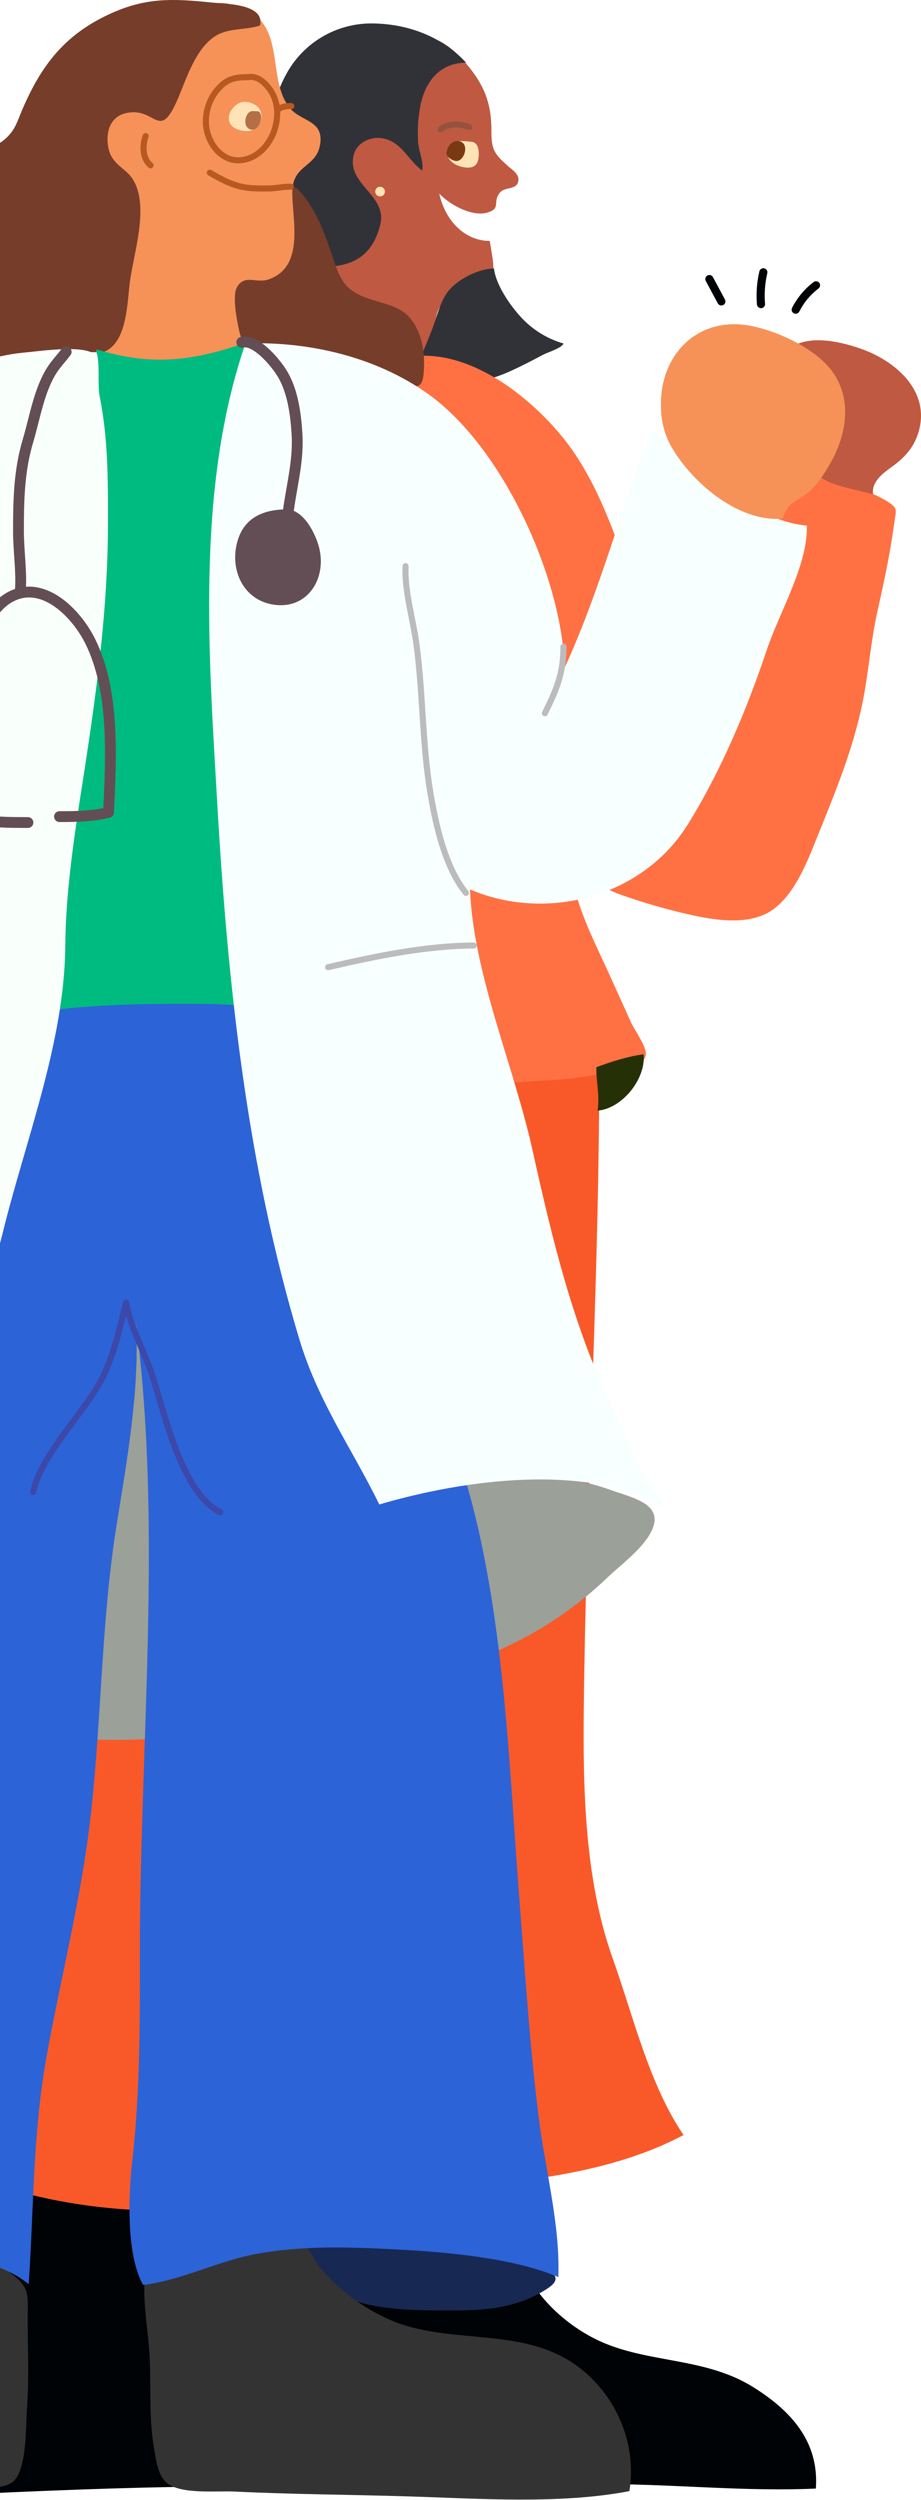 <svg width="304" height="825" viewBox="0 0 304 825" fill="none" xmlns="http://www.w3.org/2000/svg">
<path d="M-48.223 704.817C-48.223 728.173 -48.126 750.925 -51.943 774.059C-54.084 787.036 -57.477 799.836 -59.562 812.789C-60.484 818.522 -62.055 820.008 -56.893 822.922C-50.788 826.367 -35.388 822.945 -28.171 822.945C-20.813 822.945 -13.365 823.289 -6.016 822.952C22.493 821.646 50.898 820.546 79.584 820.582C99.505 820.607 119.041 823.677 139.037 822.77C159.489 821.843 179.953 819.767 200.449 819.818C223.265 819.874 246.673 822.344 269.292 821.278C270.413 805.798 261.1 795.562 248.482 787.722C231.822 777.372 212.063 780.248 195.389 771.351C185.722 766.19 177.205 758.021 172.676 748.104C169.264 740.633 168.281 731.365 163.963 724.358C155.969 711.396 132.544 713.08 118.738 711.27C74.869 705.516 31.202 701.499 -13.046 701.675C-24.245 701.72 -34.85 705.401 -48.222 704.82" fill="#000305"/>
<path d="M197.805 352.137C197.805 418.842 193.907 485.297 192.859 551.97C192.372 582.998 191.783 617.041 202.296 646.488C209.053 665.416 214.274 687.954 225.63 704.605C196.008 720.281 159.232 720.731 126.556 724.094C88.768 727.985 53.178 733.625 15.589 725.561C-16.669 718.643 -47.653 705.354 -77.834 692.296C-108.768 678.912 -140.151 667.258 -171 653.717C-148.415 650.809 -125.044 621.996 -111.692 605.478C-92.074 581.21 -78.933 552.125 -67.719 523.006C-54.049 487.511 -48.063 448.462 -37.821 411.835C-34.479 399.88 -31.114 388.103 -27.088 376.378C-24.518 368.891 -22.933 355.729 -17.48 349.979C-14.799 347.152 -11.246 345.995 -6.96 343.592C39.036 317.804 96.517 298.567 149.073 315.623C164.06 320.487 177.172 328.8 186.539 341.652C190.091 346.525 192.765 353.886 197.804 352.137" fill="#F95929"/>
<path d="M139.473 12.71C145.468 11.302 152.172 18.752 155.35 22.816C160.413 29.289 162.237 35.143 162.206 43.331C162.184 49.526 163.291 50.847 167.543 54.697C169.016 56.032 171.715 57.559 171.03 60.042C170.286 62.747 166.668 61.58 165.026 63.547C162.418 66.665 165.555 68.709 160.952 70.135C155.903 71.699 148.27 67.484 145.001 63.885C146.712 72.098 152.857 79.48 161.664 79.518C162.307 83.976 163.982 90.139 161.765 94.232C158.952 99.423 154.18 97.374 149.534 98.644C144.34 100.064 144.341 102.848 143.304 107.956C142.1 113.885 143.457 118.348 136.886 117.134C109.069 112 104.25 79.727 109.736 56.358C113.173 41.721 121.666 31.11 130.931 19.741C133.23 16.921 136.85 13.221 139.476 12.709" fill="#BF5942"/>
<path d="M153.843 20.681C145.623 20.709 140.645 26.355 138.86 34.351C138.026 38.46 137.738 42.661 138.003 46.845C138.157 49.782 139.945 53.516 139.376 56.316C134.646 52.865 132.628 46.757 126.233 45.633C122.524 44.979 118 46.907 116.856 50.775C113.892 60.767 128.044 64.27 125.504 74.232C123.606 81.674 119.519 86.395 111.654 87.677C109.462 88.035 105.843 88.697 104.078 87.591C102.648 86.696 100.671 82.519 99.733 81.178C97.757 78.224 96.146 75.041 94.937 71.698C88.829 56.411 86.175 39.352 94.587 24.28C97.332 19.283 101.364 15.113 106.266 12.203C111.168 9.293 116.761 7.749 122.461 7.732C134.136 7.732 145.716 11.83 153.843 20.681" fill="#313237"/>
<path d="M163.05 88.591C163.6 93.651 167.883 100.033 171.127 103.733C175.036 108.357 180.228 111.716 186.048 113.387C185.08 115.057 180.925 116.178 179.116 117.143C175.543 119.047 171.988 120.905 168.295 122.552C161.866 125.49 154.864 126.962 147.797 126.862C145.233 126.862 141.101 127.649 138.804 126.351C136.47 125.032 137.113 123.948 137.882 121.245C139.161 116.773 141.201 112.495 142.835 108.144C144.204 104.498 145.303 99.78 147.58 96.591C150.373 92.679 157.193 88.79 163.051 88.59" fill="#313237"/>
<path d="M155.814 46.798C153.478 46.624 149.839 45.904 148.305 48.23C146.27 51.316 148.928 54.035 151.764 54.874C154.873 55.797 157.605 55.555 157.973 51.984C158.195 49.804 157.89 47.157 155.821 46.798" fill="#FFE3B6"/>
<path d="M147.386 50.335C147.142 51.872 149.713 53.343 150.999 53.112C153.399 52.679 154.769 47.772 152.079 46.751C149.709 45.851 147.741 47.881 147.391 50.335" fill="#793913"/>
<path d="M145.454 42.691C147.871 40.568 152.2 40.793 154.908 41.973" stroke="#96523D" stroke-width="2" stroke-linecap="round" stroke-linejoin="round"/>
<path d="M125.455 64.831C125.772 64.83 126.082 64.736 126.345 64.559C126.608 64.383 126.812 64.132 126.933 63.84C127.054 63.547 127.085 63.225 127.023 62.914C126.961 62.604 126.808 62.319 126.584 62.095C126.359 61.871 126.074 61.719 125.763 61.658C125.453 61.596 125.131 61.628 124.838 61.75C124.546 61.871 124.296 62.077 124.12 62.34C123.944 62.603 123.85 62.913 123.851 63.23C123.857 63.653 124.028 64.056 124.327 64.355C124.626 64.654 125.03 64.825 125.452 64.832" fill="#FFE3B6"/>
<path d="M139.491 117.401C156.73 117.125 174.042 130.49 184.589 142.951C196.856 157.446 202.313 175.144 208.866 192.554C222.804 188.656 235.24 177.349 245.238 167.306C249.091 163.435 256.314 152.386 262.194 152.273C265.057 152.218 270.063 155.347 272.747 156.39C276.089 157.689 279.304 159.295 282.599 160.706C285.934 162.133 289.781 163.507 292.845 165.466C296.582 167.855 295.786 168.118 295.113 173.057C293.748 183.081 291.69 192.426 289.513 202.297C287.361 212.051 286.705 222.003 284.724 231.786C281.566 247.381 275.707 261.412 269.785 276.123C266.535 284.193 262.636 294.522 255.452 299.94C248.189 305.417 237.176 303.907 228.915 302.133C220.77 300.353 212.745 298.06 204.889 295.269C198.922 293.173 194.171 289.473 188.624 286.983C189.477 297.705 196.049 310.479 200.512 320.227C203.138 325.964 205.694 331.729 208.311 337.477C209.341 339.739 213.418 345.406 213.191 347.952C212.806 352.265 205.445 352.837 201.555 353.7C194.105 355.38 186.514 356.363 178.882 356.636C173.282 356.839 164.312 358.583 159.567 354.318C159.323 354.421 159.271 354.604 159.413 354.868C148.748 342.506 142.613 324.534 136.97 309.419C125.963 279.923 122.734 247.411 118.82 216.301C116.449 197.464 114.302 178.297 114.58 159.222C114.717 149.785 114.937 137.764 119.525 129.179C124.199 120.442 130.268 120.399 139.491 117.401Z" fill="#FF7143"/>
<path d="M288.182 163.185C287.607 158.873 291.532 156.13 294.574 153.923C298.623 150.986 301.722 147.605 303.207 142.542C307.235 128.784 295.184 118.775 283.571 114.882C272.856 111.29 259.107 109.494 255.726 122.864C252.695 134.848 260.836 140.944 265.173 150.911C269.276 160.337 279.638 160.573 288.182 163.185Z" fill="#BF5942"/>
<path d="M197.222 366.541C205.396 365.894 213.294 355.949 212.425 347.941C207.466 348.576 201.576 350.418 196.862 352.207C196.7 356.83 198.07 361.718 197.222 366.541Z" fill="#253006"/>
<path d="M97.718 61.889C103.527 67.346 106.854 76.004 109.316 83.45C112.391 92.74 113.662 96.091 123.008 99.004C128.795 100.808 133.528 101.503 136.803 106.984C139.483 111.47 140.201 116.698 139.935 121.854C139.619 128.012 138.277 128.6 132.626 125.912C124.094 121.851 115.563 118.618 106.032 117.437C92.878 115.807 72.606 119.743 70.694 102.344C69.327 89.893 84.347 83.718 89.861 73.943C91.496 71.043 93.037 61.957 97.715 61.888" fill="#763D2A"/>
<path d="M98.829 741.323C98.994 751.725 113.184 758.751 121.74 760.611C131.096 762.645 141.401 762.506 150.907 762.493C160.542 762.479 169.879 761.488 178.448 756.634C183.686 753.667 185.536 751.71 180.001 748.353C170.778 742.758 157.789 742.615 147.389 741.887C135.826 741.077 124.476 740.188 112.878 740.188C107.588 740.188 101.917 739.859 98.828 741.323" fill="#172853"/>
<path d="M-62.089 742.444C-61.235 749.045 -70.658 758.993 -74.942 763.445C-80.647 769.373 -86.412 770.846 -94.478 770.824C-105.123 770.793 -115.786 767.63 -126.409 768.683C-136.401 769.674 -147.546 778.401 -152.057 787.423C-157.834 798.969 -154.185 810.377 -153.036 822.142C-143.798 821.396 -134.626 822.206 -125.28 822.911C-106.929 824.287 -88.207 823.304 -69.805 823.301C-53.254 823.301 -36.831 822.406 -20.332 821.577C-14.861 821.303 -1.019 822.261 3.7 819.446C9.047 816.259 8.459 800.462 8.883 794.932C9.645 784.989 9.114 774.855 9.126 764.88C9.132 758.232 9.871 755.484 5.175 751.468C-0.549 746.572 -7.534 743.98 -14.664 742.133C-31.595 737.752 -47.196 736.26 -63.052 742.888C-63.223 742.035 -63.259 741.174 -62.09 742.446" fill="#333333"/>
<path d="M47.679 753.152C47.295 761.309 49.005 769.876 49.401 778.05C49.883 787.992 49.131 798.367 50.877 808.196C51.504 811.725 52.058 816.788 54.908 819.292C59.482 823.311 71.287 821.972 77.421 822.271C96.438 823.198 115.574 823.281 134.617 823.86C157.835 824.567 184.742 826.55 207.747 822.129C210.308 806.31 203.224 789.925 190.133 780.581C171.739 767.448 147.92 774.263 128.228 765.374C119.515 761.477 111.796 755.662 105.646 748.364C104.146 746.565 102.571 742.505 100.567 741.426C97.63 739.845 90.31 741.692 87.029 742.027C78.053 742.944 51.345 742.76 47.677 753.152" fill="#333333"/>
<path d="M77.504 2.212C95.427 5.972 87.406 25.692 95.704 35.69C99.508 40.272 107.132 39.635 105.619 47.924C104.268 55.343 96.55 54.291 96.485 63.357C96.421 72.547 100.692 87.886 88.782 92.168C84.555 93.689 80.921 90.366 78.265 94.687C76.51 97.542 78.28 106.206 78.987 109.355C79.965 113.719 83.228 118.134 80.932 122.402C76.414 130.802 58.054 129.268 50.88 127.363C46.422 126.177 35.392 123.558 33.865 118.227C32.642 113.955 37.518 104.761 37.99 100.001C39 89.817 40.175 77.788 38.866 67.586C37.538 57.258 30.002 49.738 32.91 38.444C35.217 29.497 64.923 -6.101 77.504 2.212Z" fill="#F69257"/>
<path d="M31.106 116.8C42.077 116.286 41.813 100.927 42.901 92.859C44.224 83.047 49.383 67.836 43.777 59.061C41.366 55.287 36.607 54.325 35.67 48.263C34.915 43.378 36.412 38.49 41.653 37.323C51.447 35.143 52.455 46.881 58.523 33.015C61.5 26.214 64.417 16.073 71.139 11.865C75.514 9.125 81.228 9.998 85.82 8.414C87.536 1.216 74.325 1.287 69.977 0.841C56.727 -0.515 47.86 -0.88 35.697 4.853C21.281 11.649 13.678 21.539 7.5 35.837C5.469 40.537 5.013 43.276 0.89 46.532C-1.671 48.553 -7.206 49.222 -9.204 51.705C-11.72 54.837 -9.551 59.517 -11.455 62.312C-13.082 64.703 -17.011 65.494 -19.425 66.834C-26.06 70.512 -45.064 81.956 -44.201 91.506C-43.867 95.195 -39.5 96.781 -39.133 99.928C-38.49 105.455 -44.245 108.547 -47.647 111.892C-53.551 117.697 -62.903 128.62 -49.468 129.494C-30.714 130.716 -11.263 118.2 7.55 116.407C14.046 115.788 26.87 113.855 31.107 116.792" fill="#763D2A"/>
<path d="M-129.962 456.382C-133.094 465.024 -129.864 477.416 -126.82 485.77C-116.427 514.277 -92.948 537.952 -66.012 551.114C9.396 587.964 97.002 577.597 170.211 541.983C181.268 536.446 191.435 529.286 200.373 520.741C204.859 516.481 211.879 511.31 214.805 505.783C219.815 496.32 208.856 494.391 201.334 491.646C185.127 485.728 165.008 486.419 148.08 487.926C133.964 489.185 127.174 490.3 118.12 477.41C100.886 452.885 90.142 427.24 62.565 411.593C54.845 407.211 44.113 403.285 35.776 407.632C30.924 410.161 26.808 416.464 22.852 420.083C16.481 425.913 9.484 431.057 2.695 436.378C-12.34 448.159 -20.836 444.422 -30.446 460.439C-56.541 448.214 -102.072 438.963 -129.962 456.383" fill="#9BA099"/>
<path d="M31.869 115.302C49.889 120.877 63.604 119.193 81.06 113.109C86.291 152.894 85.018 193.827 87.124 233.919C88.928 268.286 88.962 307.797 103.962 339.512C73.54 341.157 36.575 326.637 7.053 336.278C10.46 288.908 23.445 242.561 29.245 195.349C32.554 168.406 26.445 142.743 31.869 115.302Z" fill="#00BB7F"/>
<path d="M-40.832 346.638C-40.192 372.876 -49.895 400.411 -56.325 425.661C-66.83 466.905 -72.797 504.116 -83.297 545.324C-93.212 584.241 -97.848 624.487 -105.721 663.843C-111.292 691.695 -115.713 718.615 -115.328 747.127C-89.648 739.566 -77.498 742.813 -50.761 742.942C-33.568 743.025 -4.875 741.974 9.475 753.856C11.191 728.385 10.818 703.833 15.408 678.477C19.985 653.19 26.422 627.922 29.55 602.435C33.525 570.071 33.259 535.894 38.425 503.681C41.807 482.586 46.283 457.865 44.831 436.413C53.663 503.21 46.144 577.169 46.166 644.402C46.173 666.963 46.281 689.801 43.752 712.261C42.315 725.02 41.629 743.927 47.21 754.083C59.809 752.59 71.537 746.351 84.076 743.95C99.733 740.952 115.665 741.571 131.49 742.394C147.288 743.215 169.816 745.228 184.289 751.498C184.927 734.3 180.029 716.296 177.876 699.252C174.846 675.271 173.345 651.329 171.469 627.239C168.293 586.461 166.934 544.787 157.912 504.783C149.627 468.058 132.251 433.404 124.785 396.247C122.147 383.118 124.672 346.727 114.443 336.756C110.533 332.942 92.052 333.389 86.308 332.585C77.262 331.321 68.437 331.256 59.308 331.273C39.734 331.311 21.513 332.01 2.242 335.635C-12.318 338.374 -35.349 340.213 -40.839 346.638" fill="#2C63D7"/>
<path d="M10.942 492.412C13.436 480.337 27.237 466.876 33.285 455.718C37.54 447.863 39.65 437.694 41.632 429.893C42.849 437.494 47.407 445.496 49.966 453.062C54.211 465.609 59.64 492.387 72.693 499.088" stroke="#3C48AA" stroke-width="2" stroke-linecap="round" stroke-linejoin="round"/>
<path d="M31.84 116.22C12.519 116.22 -6.51 119.734 -25.518 123.242C-59.088 129.436 -94.58 141.952 -120.716 164.183C-131.966 173.751 -142.781 183.014 -152.191 194.549C-158.555 202.353 -166.468 209.961 -167.145 220.597C-167.738 229.915 -162.108 238.066 -157.557 245.625C-151.457 255.756 -145.556 265.105 -137.819 273.955C-126.401 287.015 -113.494 299.69 -99.29 309.69C-93.002 290.464 -74.186 282.195 -58.541 272.978C-64.135 263.802 -75.157 257.814 -81.946 249.349C-85.616 244.773 -96.825 231.723 -93.884 225.126C-90.332 217.152 -69.663 215.323 -62.468 212.901C-51.459 209.193 -37.982 205.397 -28.331 198.615C-28.378 211.131 -31.76 223.512 -35.343 235.476C-44.078 264.646 -51.898 293.936 -61.125 322.972C-71.802 356.566 -83.837 388.693 -101.247 419.388C-105.6 427.065 -108.79 436.274 -114.382 443.168C-118.555 448.318 -125.001 451.457 -129.169 456.547C-126.45 451.58 -115.079 449.817 -110.266 448.827C-97.107 446.278 -83.57 446.402 -70.459 449.193C-55.753 452.384 -37.806 459.895 -29.416 473.262C-17.1 452.071 -5.073 431.165 0.857 407.008C8.324 376.593 21.274 343.995 21.538 312.448C21.7 293.177 24.805 274.038 27.743 255.051C31.992 227.599 35.637 200.382 35.631 172.607C35.631 158.229 35.716 144.879 32.907 130.876C32.109 126.901 33.086 119.815 31.837 116.22" fill="#F9FFFB"/>
<path d="M81.006 113.349C102.134 112.592 124.609 117.865 141.862 130.429C166.013 148.015 185.438 190.512 186.365 220.388C198.062 194.966 204.978 167.837 214.997 141.92C231.539 151.649 245.643 171.555 266.32 173.451C266.662 186.476 257.273 202.036 253.128 214.401C246.527 234.089 238.006 254.44 226.978 272.15C212.144 295.977 180.509 304.402 155.142 293.535C156.199 321.308 169.64 351.975 175.678 379.175C182.313 409.074 188.99 437.181 202.251 464.881C207.562 475.975 211.818 488.78 220.206 498.039C194.769 482.261 152.474 488.45 125.207 496.508C115.987 477.741 104.978 462.514 98.796 441.959C81.533 384.568 75.148 324.943 71.727 265.39C68.91 216.353 64.601 161.235 81.01 113.35" fill="#F8FFFF"/>
<path d="M133.857 186.84C133.507 195.132 136.317 204.244 137.435 212.435C139.678 228.847 139.328 245.715 142.123 262.01C143.931 272.556 146.889 286.128 153.79 294.668" stroke="#BCBCBC" stroke-width="2" stroke-linecap="round" stroke-linejoin="round"/>
<path d="M185.981 213.413C185.981 222.423 183.666 227.604 179.849 235.387" stroke="#BCBCBC" stroke-width="2" stroke-linecap="round" stroke-linejoin="round"/>
<path d="M156.342 312.043C140.508 312.102 123.556 315.655 108.304 319.197" stroke="#BCBCBC" stroke-width="2" stroke-linecap="round" stroke-linejoin="round"/>
<path d="M9.221 271.455C3.374 271.427 -2.645 271.514 -8.303 270.051C-10.66 257.19 -11.964 244.241 -11.007 231.038C-10.276 220.946 -6.829 202.815 3.087 197.174C14.125 190.894 25.25 202.501 29.762 211.591C37.941 228.072 36.679 250.114 35.828 268.112C30.439 269.441 25.28 269.501 19.642 269.501" stroke="#634E55" stroke-width="3.574" stroke-linecap="round" stroke-linejoin="round"/>
<path d="M6.725 194.864C7.173 188.574 6.095 181.68 6.095 175.283C6.095 165.068 6.285 155.293 9.254 145.404C11.514 137.871 12.888 128.745 17.206 122.048C18.567 119.937 20.383 118.095 21.845 116.111" stroke="#634E55" stroke-width="3.574" stroke-linecap="round" stroke-linejoin="round"/>
<path d="M79.809 112.961C84.328 111.719 91.127 119.74 93.422 123.737C96.624 129.31 97.573 136.385 98.009 142.777C98.619 151.699 96.442 159.468 95.242 168.089" stroke="#634E55" stroke-width="3.574" stroke-linecap="round" stroke-linejoin="round"/>
<path d="M94.929 168.088C87.661 168.088 81 170.329 78.541 178.079C75.55 187.514 79.995 198.087 90.472 199.575C101.377 201.123 107.766 191.197 105.416 181.078C104.34 176.452 100.497 168.55 94.929 168.089" fill="#634E55"/>
<path d="M48.093 44.9C46.932 47.944 46.99 52.316 49.703 54.559" stroke="#B85921" stroke-width="2" stroke-linecap="round" stroke-linejoin="round"/>
<path d="M91.455 36.318C91.314 33.821 90.46 31.418 88.995 29.391C87.171 26.942 84.73 24.921 81.975 25.467C78.451 25.467 75.763 25.72 73.082 28.219C70.125 30.976 68.315 34.746 68.013 38.777C67.273 46.283 73.273 54.908 81.44 52.51C85.533 51.308 88.588 47.904 90.176 44.044C90.961 42.094 91.406 40.024 91.491 37.923C91.558 36.594 91.388 36.162 92.733 35.541C93.821 35.124 94.986 34.945 96.149 35.014" stroke="#B85921" stroke-width="2" stroke-linecap="round" stroke-linejoin="round"/>
<path d="M96.002 61.621C93.641 61.518 91.213 62.181 88.827 62.199C85.584 62.223 82.387 62.291 79.219 61.512C75.481 60.59 72.515 58.852 69.248 56.993" stroke="#B85921" stroke-width="2" stroke-linecap="round" stroke-linejoin="round"/>
<path d="M80.758 33.631C78.506 33.436 76.055 36.004 75.631 38.036C74.848 41.797 78.453 43.244 81.535 43.262C82.368 43.259 83.186 43.04 83.909 42.626C84.632 42.212 85.236 41.617 85.66 40.9C86.085 40.183 86.316 39.368 86.331 38.535C86.347 37.702 86.145 36.879 85.747 36.147C84.711 34.348 82.126 33.545 80.758 33.632" fill="#FFE3B6"/>
<path d="M85.355 36.753C83.777 36.774 82.584 36.166 81.573 37.84C80.709 39.271 80.601 41.953 82.495 42.661C85.438 43.764 87.403 38.166 85.357 36.753" fill="#B46F46"/>
<path d="M221.029 146.402C219.147 142.616 218.166 138.447 218.162 134.219C217.713 117.31 229.994 104.474 247.179 107.427C255.61 108.877 266.302 113.826 272.265 119.746C281.767 129.181 280.077 142.593 273.886 153.213C271.337 157.587 268.84 161.388 264.663 164.043C261.074 166.325 259.744 166.673 258.37 171.139C243.372 172.564 227.426 158.403 221.027 146.401" fill="#F69257"/>
<path d="M239.27 98.803C237.948 96.344 236.625 93.882 235.302 91.418C235.12 91.112 234.825 90.89 234.481 90.8C234.137 90.71 233.772 90.759 233.463 90.936C233.161 91.121 232.942 91.416 232.852 91.758C232.763 92.101 232.809 92.465 232.981 92.775C234.303 95.234 235.625 97.696 236.948 100.16C237.13 100.466 237.425 100.688 237.769 100.778C238.113 100.868 238.479 100.819 238.787 100.642C239.089 100.457 239.308 100.163 239.398 99.82C239.488 99.477 239.442 99.113 239.27 98.803Z" fill="#000305"/>
<path d="M252.527 100.37C252.237 96.982 252.48 93.568 253.246 90.255C253.298 90.083 253.315 89.902 253.296 89.724C253.278 89.545 253.223 89.372 253.137 89.215C253.05 89.058 252.933 88.92 252.792 88.808C252.651 88.697 252.489 88.615 252.316 88.567C252.143 88.52 251.962 88.507 251.784 88.531C251.606 88.554 251.435 88.612 251.28 88.703C251.125 88.794 250.989 88.914 250.882 89.058C250.774 89.202 250.697 89.366 250.653 89.54C249.82 93.086 249.545 96.74 249.839 100.37C249.847 100.724 249.992 101.061 250.242 101.311C250.492 101.561 250.829 101.706 251.183 101.715C251.539 101.712 251.879 101.569 252.13 101.318C252.382 101.066 252.524 100.726 252.527 100.37Z" fill="#000305"/>
<path d="M263.801 102.878C264.184 102.121 264.607 101.385 265.069 100.674C265.501 100 265.975 99.354 266.489 98.74C267.032 98.089 267.611 97.469 268.222 96.881C268.53 96.587 268.843 96.301 269.163 96.025C269.331 95.88 269.503 95.736 269.676 95.595C269.745 95.539 269.815 95.483 269.885 95.427C269.934 95.384 269.985 95.345 270.039 95.31C270.339 95.123 270.556 94.828 270.646 94.486C270.736 94.144 270.691 93.781 270.521 93.471C270.338 93.165 270.044 92.944 269.7 92.854C269.356 92.764 268.99 92.812 268.682 92.989C265.666 95.25 263.204 98.167 261.481 101.52C261.391 101.673 261.332 101.841 261.307 102.017C261.282 102.192 261.293 102.371 261.337 102.542C261.381 102.714 261.459 102.875 261.566 103.016C261.673 103.157 261.807 103.276 261.96 103.366C262.113 103.455 262.282 103.513 262.458 103.537C262.633 103.561 262.812 103.55 262.983 103.504C263.154 103.459 263.315 103.38 263.455 103.272C263.596 103.165 263.714 103.03 263.803 102.877" fill="#000305"/>
</svg>
